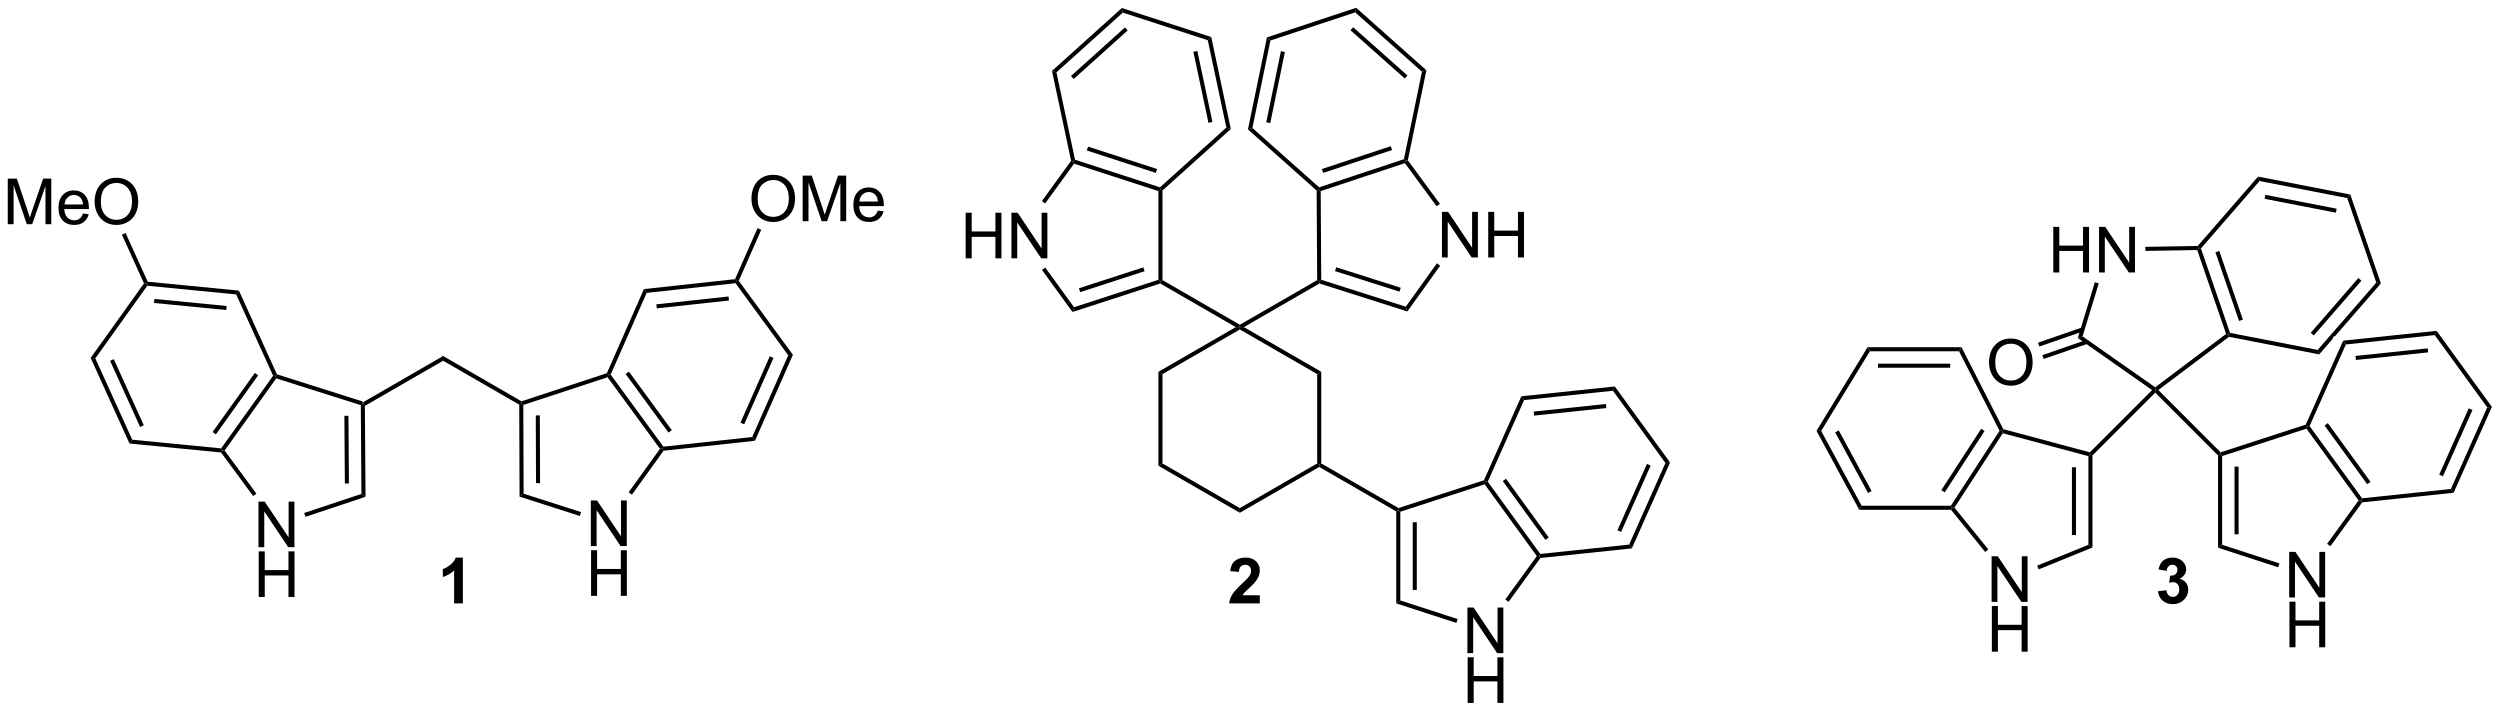 <?xml version="1.0" encoding="UTF-8"?>
<!DOCTYPE svg PUBLIC '-//W3C//DTD SVG 1.0//EN'
          'http://www.w3.org/TR/2001/REC-SVG-20010904/DTD/svg10.dtd'>
<svg stroke-dasharray="none" shape-rendering="auto" xmlns="http://www.w3.org/2000/svg" font-family="'Dialog'" text-rendering="auto" width="861" fill-opacity="1" color-interpolation="auto" color-rendering="auto" preserveAspectRatio="xMidYMid meet" font-size="12px" viewBox="0 0 861 245" fill="black" xmlns:xlink="http://www.w3.org/1999/xlink" stroke="black" image-rendering="auto" stroke-miterlimit="10" stroke-linecap="square" stroke-linejoin="miter" font-style="normal" stroke-width="1" height="245" stroke-dashoffset="0" font-weight="normal" stroke-opacity="1"
><!--Generated by the Batik Graphics2D SVG Generator--><defs id="genericDefs"
  /><g
  ><defs id="defs1"
    ><clipPath clipPathUnits="userSpaceOnUse" id="clipPath1"
      ><path d="M2.139 0.633 L324.957 0.633 L324.957 92.407 L2.139 92.407 L2.139 0.633 Z"
      /></clipPath
      ><clipPath clipPathUnits="userSpaceOnUse" id="clipPath2"
      ><path d="M112.62 191.742 L112.62 280.964 L426.461 280.964 L426.461 191.742 Z"
      /></clipPath
    ></defs
    ><g transform="scale(2.667,2.667) translate(-2.139,-0.633) matrix(1.029,0,0,1.029,-113.701,-196.593)"
    ><path d="M158.428 242.569 L158.171 242.422 L158.141 242.145 L168.138 236.373 L168.138 236.963 Z" stroke="none" clip-path="url(#clipPath2)"
    /></g
    ><g transform="matrix(2.743,0,0,2.743,-308.908,-525.935)"
    ><path d="M168.138 236.963 L168.138 236.373 L178.093 242.121 L178.064 242.399 L177.809 242.546 Z" stroke="none" clip-path="url(#clipPath2)"
    /></g
    ><g transform="matrix(2.743,0,0,2.743,-308.908,-525.935)"
    ><path d="M186.799 260.298 L186.799 254.572 L187.578 254.572 L190.585 259.067 L190.585 254.572 L191.312 254.572 L191.312 260.298 L190.533 260.298 L187.526 255.798 L187.526 260.298 L186.799 260.298 Z" stroke="none" clip-path="url(#clipPath2)"
    /></g
    ><g transform="matrix(2.743,0,0,2.743,-308.908,-525.935)"
    ><path d="M186.83 266.548 L186.83 260.822 L187.588 260.822 L187.588 263.173 L190.565 263.173 L190.565 260.822 L191.322 260.822 L191.322 266.548 L190.565 266.548 L190.565 263.848 L187.588 263.848 L187.588 266.548 L186.83 266.548 Z" stroke="none" clip-path="url(#clipPath2)"
    /></g
    ><g transform="matrix(2.743,0,0,2.743,-308.908,-525.935)"
    ><path d="M177.809 242.546 L178.064 242.399 L178.32 242.583 L178.361 253.721 L177.852 254.094 ZM179.886 243.897 L179.917 252.395 L180.427 252.394 L180.396 243.895 Z" stroke="none" clip-path="url(#clipPath2)"
    /></g
    ><g transform="matrix(2.743,0,0,2.743,-308.908,-525.935)"
    ><path d="M177.852 254.094 L178.361 253.721 L185.573 256.035 L185.417 256.521 Z" stroke="none" clip-path="url(#clipPath2)"
    /></g
    ><g transform="matrix(2.743,0,0,2.743,-308.908,-525.935)"
    ><path d="M191.958 253.846 L191.544 253.548 L195.48 248.089 L195.795 248.088 L195.935 248.329 Z" stroke="none" clip-path="url(#clipPath2)"
    /></g
    ><g transform="matrix(2.743,0,0,2.743,-308.908,-525.935)"
    ><path d="M195.914 247.818 L195.795 248.088 L195.48 248.089 L188.9 239.102 L188.996 238.802 L189.289 238.77 ZM196.966 245.748 L191.58 238.393 L191.168 238.694 L196.554 246.05 Z" stroke="none" clip-path="url(#clipPath2)"
    /></g
    ><g transform="matrix(2.743,0,0,2.743,-308.908,-525.935)"
    ><path d="M188.809 238.595 L188.996 238.802 L188.9 239.102 L178.32 242.583 L178.064 242.399 L178.093 242.121 Z" stroke="none" clip-path="url(#clipPath2)"
    /></g
    ><g transform="matrix(2.743,0,0,2.743,-308.908,-525.935)"
    ><path d="M145.07 260.441 L145.07 254.715 L145.848 254.715 L148.856 259.209 L148.856 254.715 L149.583 254.715 L149.583 260.441 L148.804 260.441 L145.796 255.941 L145.796 260.441 L145.07 260.441 Z" stroke="none" clip-path="url(#clipPath2)"
    /></g
    ><g transform="matrix(2.743,0,0,2.743,-308.908,-525.935)"
    ><path d="M145.101 266.691 L145.101 260.965 L145.859 260.965 L145.859 263.316 L148.835 263.316 L148.835 260.965 L149.593 260.965 L149.593 266.691 L148.835 266.691 L148.835 263.991 L145.859 263.991 L145.859 266.691 L145.101 266.691 Z" stroke="none" clip-path="url(#clipPath2)"
    /></g
    ><g transform="matrix(2.743,0,0,2.743,-308.908,-525.935)"
    ><path d="M158.141 242.145 L158.171 242.422 L157.918 242.609 L147.3 239.244 L147.201 238.945 L147.386 238.736 Z" stroke="none" clip-path="url(#clipPath2)"
    /></g
    ><g transform="matrix(2.743,0,0,2.743,-308.908,-525.935)"
    ><path d="M146.907 238.917 L147.201 238.945 L147.3 239.244 L140.819 248.303 L140.504 248.305 L140.382 248.036 ZM144.612 238.564 L139.307 245.978 L139.722 246.275 L145.027 238.861 Z" stroke="none" clip-path="url(#clipPath2)"
    /></g
    ><g transform="matrix(2.743,0,0,2.743,-308.908,-525.935)"
    ><path d="M140.366 248.548 L140.504 248.305 L140.819 248.303 L144.811 253.715 L144.401 254.018 Z" stroke="none" clip-path="url(#clipPath2)"
    /></g
    ><g transform="matrix(2.743,0,0,2.743,-308.908,-525.935)"
    ><path d="M150.97 256.625 L150.809 256.141 L157.998 253.747 L158.511 254.114 Z" stroke="none" clip-path="url(#clipPath2)"
    /></g
    ><g transform="matrix(2.743,0,0,2.743,-308.908,-525.935)"
    ><path d="M158.511 254.114 L157.998 253.747 L157.918 242.609 L158.171 242.422 L158.428 242.569 ZM156.427 252.439 L156.366 243.94 L155.856 243.944 L155.917 252.442 Z" stroke="none" clip-path="url(#clipPath2)"
    /></g
    ><g transform="matrix(2.743,0,0,2.743,-308.908,-525.935)"
    ><path d="M195.935 248.329 L195.795 248.088 L195.914 247.818 L207.062 246.605 L207.41 247.08 Z" stroke="none" clip-path="url(#clipPath2)"
    /></g
    ><g transform="matrix(2.743,0,0,2.743,-308.908,-525.935)"
    ><path d="M207.41 247.08 L207.062 246.605 L211.585 236.344 L212.171 236.28 ZM206.056 245.016 L209.734 236.674 L209.267 236.468 L205.589 244.81 Z" stroke="none" clip-path="url(#clipPath2)"
    /></g
    ><g transform="matrix(2.743,0,0,2.743,-308.908,-525.935)"
    ><path d="M212.171 236.28 L211.585 236.344 L204.961 227.296 L205.08 227.026 L205.372 226.994 Z" stroke="none" clip-path="url(#clipPath2)"
    /></g
    ><g transform="matrix(2.743,0,0,2.743,-308.908,-525.935)"
    ><path d="M204.905 226.788 L205.08 227.026 L204.961 227.296 L193.812 228.509 L193.464 228.034 ZM204.087 228.961 L195.024 229.948 L195.079 230.455 L204.142 229.469 Z" stroke="none" clip-path="url(#clipPath2)"
    /></g
    ><g transform="matrix(2.743,0,0,2.743,-308.908,-525.935)"
    ><path d="M193.464 228.034 L193.812 228.509 L189.289 238.77 L188.996 238.802 L188.809 238.595 Z" stroke="none" clip-path="url(#clipPath2)"
    /></g
    ><g transform="matrix(2.743,0,0,2.743,-308.908,-525.935)"
    ><path d="M147.386 238.736 L147.201 238.945 L146.907 238.917 L142.272 228.705 L142.615 228.226 Z" stroke="none" clip-path="url(#clipPath2)"
    /></g
    ><g transform="matrix(2.743,0,0,2.743,-308.908,-525.935)"
    ><path d="M142.615 228.226 L142.272 228.705 L131.111 227.614 L130.989 227.346 L131.161 227.106 ZM141.076 230.157 L132.003 229.27 L131.953 229.778 L141.027 230.665 Z" stroke="none" clip-path="url(#clipPath2)"
    /></g
    ><g transform="matrix(2.743,0,0,2.743,-308.908,-525.935)"
    ><path d="M130.696 227.317 L130.989 227.346 L131.111 227.614 L124.586 236.734 L123.999 236.677 Z" stroke="none" clip-path="url(#clipPath2)"
    /></g
    ><g transform="matrix(2.743,0,0,2.743,-308.908,-525.935)"
    ><path d="M123.999 236.677 L124.586 236.734 L129.221 246.945 L128.878 247.424 ZM126.441 237.043 L130.209 245.345 L130.674 245.134 L126.905 236.833 Z" stroke="none" clip-path="url(#clipPath2)"
    /></g
    ><g transform="matrix(2.743,0,0,2.743,-308.908,-525.935)"
    ><path d="M128.878 247.424 L129.221 246.945 L140.382 248.036 L140.504 248.305 L140.366 248.548 Z" stroke="none" clip-path="url(#clipPath2)"
    /></g
    ><g transform="matrix(2.743,0,0,2.743,-308.908,-525.935)"
    ><path d="M206.966 216.725 Q206.966 215.298 207.731 214.493 Q208.497 213.685 209.708 213.685 Q210.5 213.685 211.135 214.066 Q211.773 214.443 212.106 215.12 Q212.442 215.798 212.442 216.657 Q212.442 217.529 212.091 218.217 Q211.739 218.904 211.093 219.258 Q210.45 219.613 209.703 219.613 Q208.895 219.613 208.257 219.222 Q207.622 218.829 207.294 218.154 Q206.966 217.477 206.966 216.725 ZM207.747 216.735 Q207.747 217.771 208.302 218.368 Q208.859 218.962 209.7 218.962 Q210.554 218.962 211.106 218.36 Q211.661 217.758 211.661 216.654 Q211.661 215.954 211.424 215.433 Q211.187 214.912 210.731 214.626 Q210.278 214.337 209.711 214.337 Q208.906 214.337 208.325 214.891 Q207.747 215.443 207.747 216.735 ZM213.394 219.514 L213.394 213.787 L214.535 213.787 L215.892 217.842 Q216.079 218.407 216.165 218.688 Q216.261 218.376 216.47 217.771 L217.839 213.787 L218.86 213.787 L218.86 219.514 L218.129 219.514 L218.129 214.719 L216.464 219.514 L215.782 219.514 L214.126 214.639 L214.126 219.514 L213.394 219.514 ZM222.832 218.178 L223.558 218.266 Q223.386 218.904 222.92 219.256 Q222.457 219.607 221.735 219.607 Q220.824 219.607 220.29 219.048 Q219.759 218.485 219.759 217.475 Q219.759 216.428 220.298 215.85 Q220.837 215.271 221.696 215.271 Q222.527 215.271 223.053 215.839 Q223.582 216.404 223.582 217.43 Q223.582 217.493 223.579 217.618 L220.485 217.618 Q220.524 218.303 220.871 218.667 Q221.22 219.029 221.738 219.029 Q222.126 219.029 222.399 218.826 Q222.673 218.623 222.832 218.178 ZM220.524 217.04 L222.839 217.04 Q222.793 216.516 222.574 216.256 Q222.238 215.85 221.704 215.85 Q221.22 215.85 220.889 216.175 Q220.558 216.498 220.524 217.04 Z" stroke="none" clip-path="url(#clipPath2)"
    /></g
    ><g transform="matrix(2.743,0,0,2.743,-308.908,-525.935)"
    ><path d="M205.372 226.994 L205.08 227.026 L204.905 226.788 L207.728 220.385 L208.195 220.59 Z" stroke="none" clip-path="url(#clipPath2)"
    /></g
    ><g transform="matrix(2.743,0,0,2.743,-308.908,-525.935)"
    ><path d="M113.592 219.884 L113.592 214.158 L114.733 214.158 L116.089 218.212 Q116.277 218.778 116.363 219.059 Q116.459 218.746 116.667 218.142 L118.037 214.158 L119.058 214.158 L119.058 219.884 L118.326 219.884 L118.326 215.09 L116.662 219.884 L115.98 219.884 L114.324 215.009 L114.324 219.884 L113.592 219.884 ZM123.029 218.548 L123.756 218.637 Q123.584 219.275 123.118 219.626 Q122.654 219.978 121.933 219.978 Q121.022 219.978 120.488 219.418 Q119.956 218.856 119.956 217.845 Q119.956 216.798 120.496 216.22 Q121.035 215.642 121.894 215.642 Q122.725 215.642 123.251 216.21 Q123.779 216.775 123.779 217.801 Q123.779 217.863 123.777 217.988 L120.683 217.988 Q120.722 218.673 121.068 219.038 Q121.417 219.4 121.936 219.4 Q122.324 219.4 122.597 219.197 Q122.871 218.994 123.029 218.548 ZM120.722 217.41 L123.037 217.41 Q122.99 216.887 122.772 216.626 Q122.436 216.22 121.902 216.22 Q121.417 216.22 121.087 216.546 Q120.756 216.869 120.722 217.41 ZM124.499 217.095 Q124.499 215.668 125.265 214.863 Q126.031 214.056 127.242 214.056 Q128.033 214.056 128.669 214.436 Q129.307 214.814 129.64 215.491 Q129.976 216.168 129.976 217.028 Q129.976 217.9 129.624 218.587 Q129.273 219.275 128.627 219.629 Q127.984 219.983 127.236 219.983 Q126.429 219.983 125.791 219.593 Q125.156 219.199 124.828 218.525 Q124.499 217.848 124.499 217.095 ZM125.281 217.106 Q125.281 218.142 125.835 218.738 Q126.393 219.332 127.234 219.332 Q128.088 219.332 128.64 218.731 Q129.195 218.129 129.195 217.025 Q129.195 216.324 128.958 215.804 Q128.721 215.283 128.265 214.996 Q127.812 214.707 127.244 214.707 Q126.439 214.707 125.859 215.262 Q125.281 215.814 125.281 217.106 Z" stroke="none" clip-path="url(#clipPath2)"
    /></g
    ><g transform="matrix(2.743,0,0,2.743,-308.908,-525.935)"
    ><path d="M131.161 227.106 L130.989 227.346 L130.696 227.317 L127.918 221.197 L128.383 220.987 Z" stroke="none" clip-path="url(#clipPath2)"
    /></g
    ><g transform="matrix(2.743,0,0,2.743,-308.908,-525.935)"
    ><path d="M170.733 267.494 L169.636 267.494 L169.636 263.356 Q169.035 263.918 168.217 264.189 L168.217 263.192 Q168.647 263.051 169.149 262.661 Q169.655 262.267 169.842 261.744 L170.733 261.744 L170.733 267.494 Z" stroke="none" clip-path="url(#clipPath2)"
    /></g
    ><g transform="matrix(2.743,0,0,2.743,-308.908,-525.935)"
    ><path d="M258.063 238.415 L258.574 238.71 L258.574 249.924 L258.063 250.218 Z" stroke="none" clip-path="url(#clipPath2)"
    /></g
    ><g transform="matrix(2.743,0,0,2.743,-308.908,-525.935)"
    ><path d="M258.063 250.218 L258.574 249.924 L268.285 255.531 L268.285 256.12 Z" stroke="none" clip-path="url(#clipPath2)"
    /></g
    ><g transform="matrix(2.743,0,0,2.743,-308.908,-525.935)"
    ><path d="M268.285 256.12 L268.285 255.531 L277.997 249.924 L278.252 250.071 L278.252 250.366 Z" stroke="none" clip-path="url(#clipPath2)"
    /></g
    ><g transform="matrix(2.743,0,0,2.743,-308.908,-525.935)"
    ><path d="M278.507 249.924 L278.252 250.071 L277.997 249.924 L277.997 238.71 L278.507 238.415 Z" stroke="none" clip-path="url(#clipPath2)"
    /></g
    ><g transform="matrix(2.743,0,0,2.743,-308.908,-525.935)"
    ><path d="M278.507 238.415 L277.997 238.71 L268.285 233.103 L268.285 232.808 L268.795 232.808 Z" stroke="none" clip-path="url(#clipPath2)"
    /></g
    ><g transform="matrix(2.743,0,0,2.743,-308.908,-525.935)"
    ><path d="M267.775 232.808 L268.285 232.808 L268.285 233.103 L258.574 238.71 L258.063 238.415 Z" stroke="none" clip-path="url(#clipPath2)"
    /></g
    ><g transform="matrix(2.743,0,0,2.743,-308.908,-525.935)"
    ><path d="M268.285 232.513 L268.285 232.808 L267.775 232.808 L258.289 227.332 L258.318 227.054 L258.574 226.906 Z" stroke="none" clip-path="url(#clipPath2)"
    /></g
    ><g transform="matrix(2.743,0,0,2.743,-308.908,-525.935)"
    ><path d="M268.795 232.808 L268.285 232.808 L268.285 232.513 L277.996 226.907 L278.252 227.054 L278.282 227.331 Z" stroke="none" clip-path="url(#clipPath2)"
    /></g
    ><g transform="matrix(2.743,0,0,2.743,-308.908,-525.935)"
    ><path d="M293.661 224.067 L293.661 218.341 L294.44 218.341 L297.448 222.836 L297.448 218.341 L298.174 218.341 L298.174 224.067 L297.396 224.067 L294.388 219.567 L294.388 224.067 L293.661 224.067 ZM299.47 224.067 L299.47 218.341 L300.228 218.341 L300.228 220.692 L303.204 220.692 L303.204 218.341 L303.962 218.341 L303.962 224.067 L303.204 224.067 L303.204 221.367 L300.228 221.367 L300.228 224.067 L299.47 224.067 Z" stroke="none" clip-path="url(#clipPath2)"
    /></g
    ><g transform="matrix(2.743,0,0,2.743,-308.908,-525.935)"
    ><path d="M278.282 227.331 L278.252 227.054 L278.506 226.867 L289.119 230.245 L289.318 230.843 ZM280.237 225.779 L288.335 228.357 L288.49 227.87 L280.392 225.293 Z" stroke="none" clip-path="url(#clipPath2)"
    /></g
    ><g transform="matrix(2.743,0,0,2.743,-308.908,-525.935)"
    ><path d="M289.318 230.843 L289.119 230.245 L293.028 224.796 L293.442 225.094 Z" stroke="none" clip-path="url(#clipPath2)"
    /></g
    ><g transform="matrix(2.743,0,0,2.743,-308.908,-525.935)"
    ><path d="M293.407 217.338 L292.996 217.64 L289.01 212.223 L289.106 211.923 L289.379 211.863 Z" stroke="none" clip-path="url(#clipPath2)"
    /></g
    ><g transform="matrix(2.743,0,0,2.743,-308.908,-525.935)"
    ><path d="M288.886 211.727 L289.106 211.923 L289.01 212.223 L278.439 215.729 L278.182 215.545 L278.242 215.257 ZM287.238 210.091 L278.585 212.96 L278.746 213.445 L287.399 210.575 Z" stroke="none" clip-path="url(#clipPath2)"
    /></g
    ><g transform="matrix(2.743,0,0,2.743,-308.908,-525.935)"
    ><path d="M277.928 215.66 L278.182 215.545 L278.439 215.729 L278.506 226.867 L278.252 227.054 L277.996 226.907 Z" stroke="none" clip-path="url(#clipPath2)"
    /></g
    ><g transform="matrix(2.743,0,0,2.743,-308.908,-525.935)"
    ><path d="M233.862 224.174 L233.862 218.448 L234.62 218.448 L234.62 220.799 L237.597 220.799 L237.597 218.448 L238.354 218.448 L238.354 224.174 L237.597 224.174 L237.597 221.474 L234.62 221.474 L234.62 224.174 L233.862 224.174 ZM239.608 224.174 L239.608 218.448 L240.387 218.448 L243.395 222.943 L243.395 218.448 L244.121 218.448 L244.121 224.174 L243.343 224.174 L240.335 219.674 L240.335 224.174 L239.608 224.174 Z" stroke="none" clip-path="url(#clipPath2)"
    /></g
    ><g transform="matrix(2.743,0,0,2.743,-308.908,-525.935)"
    ><path d="M258.574 226.906 L258.318 227.054 L258.063 226.868 L258.063 215.731 L258.318 215.545 L258.574 215.659 Z" stroke="none" clip-path="url(#clipPath2)"
    /></g
    ><g transform="matrix(2.743,0,0,2.743,-308.908,-525.935)"
    ><path d="M258.257 215.257 L258.318 215.545 L258.063 215.731 L247.47 212.289 L247.373 211.989 L247.592 211.792 ZM257.9 212.963 L249.229 210.145 L249.072 210.631 L257.742 213.448 Z" stroke="none" clip-path="url(#clipPath2)"
    /></g
    ><g transform="matrix(2.743,0,0,2.743,-308.908,-525.935)"
    ><path d="M247.1 211.931 L247.373 211.989 L247.47 212.289 L243.839 217.286 L243.427 216.986 Z" stroke="none" clip-path="url(#clipPath2)"
    /></g
    ><g transform="matrix(2.743,0,0,2.743,-308.908,-525.935)"
    ><path d="M243.438 225.628 L243.851 225.328 L247.47 230.31 L247.275 230.91 Z" stroke="none" clip-path="url(#clipPath2)"
    /></g
    ><g transform="matrix(2.743,0,0,2.743,-308.908,-525.935)"
    ><path d="M247.275 230.91 L247.47 230.31 L258.063 226.868 L258.318 227.054 L258.289 227.332 ZM248.243 228.417 L256.326 225.791 L256.168 225.306 L248.085 227.932 Z" stroke="none" clip-path="url(#clipPath2)"
    /></g
    ><g transform="matrix(2.743,0,0,2.743,-308.908,-525.935)"
    ><path d="M289.379 211.863 L289.106 211.923 L288.886 211.727 L291.151 200.744 L291.71 200.559 Z" stroke="none" clip-path="url(#clipPath2)"
    /></g
    ><g transform="matrix(2.743,0,0,2.743,-308.908,-525.935)"
    ><path d="M291.71 200.559 L291.151 200.744 L282.772 193.291 L282.891 192.714 ZM289.33 201.214 L282.518 195.155 L282.179 195.536 L288.991 201.595 Z" stroke="none" clip-path="url(#clipPath2)"
    /></g
    ><g transform="matrix(2.743,0,0,2.743,-308.908,-525.935)"
    ><path d="M282.891 192.714 L282.772 193.291 L272.128 196.821 L271.688 196.429 Z" stroke="none" clip-path="url(#clipPath2)"
    /></g
    ><g transform="matrix(2.743,0,0,2.743,-308.908,-525.935)"
    ><path d="M273.445 198.163 L271.604 207.092 L272.104 207.195 L273.945 198.266 L273.445 198.163 ZM271.688 196.429 L269.304 207.989 L269.863 207.804 L272.128 196.821 L271.688 196.429 Z" stroke="none" clip-path="url(#clipPath2)"
    /></g
    ><g transform="matrix(2.743,0,0,2.743,-308.908,-525.935)"
    ><path d="M269.863 207.804 L269.304 207.989 L277.928 215.66 L278.182 215.545 L278.242 215.257 L269.863 207.804 Z" stroke="none" clip-path="url(#clipPath2)"
    /></g
    ><g transform="matrix(2.743,0,0,2.743,-308.908,-525.935)"
    ><path d="M258.574 215.659 L258.318 215.545 L258.257 215.257 L266.591 207.753 L267.151 207.935 Z" stroke="none" clip-path="url(#clipPath2)"
    /></g
    ><g transform="matrix(2.743,0,0,2.743,-308.908,-525.935)"
    ><path d="M267.151 207.935 L266.591 207.753 L264.259 196.784 L264.697 196.39 ZM264.846 207.052 L262.95 198.135 L262.451 198.241 L264.346 207.158 Z" stroke="none" clip-path="url(#clipPath2)"
    /></g
    ><g transform="matrix(2.743,0,0,2.743,-308.908,-525.935)"
    ><path d="M264.697 196.39 L264.259 196.784 L253.594 193.319 L253.471 192.743 Z" stroke="none" clip-path="url(#clipPath2)"
    /></g
    ><g transform="matrix(2.743,0,0,2.743,-308.908,-525.935)"
    ><path d="M253.471 192.743 L253.594 193.319 L245.26 200.823 L244.7 200.641 ZM253.859 195.181 L247.084 201.281 L247.426 201.66 L254.201 195.56 Z" stroke="none" clip-path="url(#clipPath2)"
    /></g
    ><g transform="matrix(2.743,0,0,2.743,-308.908,-525.935)"
    ><path d="M244.7 200.641 L245.26 200.823 L247.592 211.792 L247.373 211.989 L247.1 211.931 Z" stroke="none" clip-path="url(#clipPath2)"
    /></g
    ><g transform="matrix(2.743,0,0,2.743,-308.908,-525.935)"
    ><path d="M278.252 250.366 L278.252 250.071 L278.507 249.924 L288.207 255.524 L288.178 255.802 L287.923 255.949 Z" stroke="none" clip-path="url(#clipPath2)"
    /></g
    ><g transform="matrix(2.743,0,0,2.743,-308.908,-525.935)"
    ><path d="M296.858 273.742 L296.858 268.015 L297.636 268.015 L300.644 272.51 L300.644 268.015 L301.37 268.015 L301.37 273.742 L300.592 273.742 L297.584 269.242 L297.584 273.742 L296.858 273.742 Z" stroke="none" clip-path="url(#clipPath2)"
    /></g
    ><g transform="matrix(2.743,0,0,2.743,-308.908,-525.935)"
    ><path d="M296.889 279.992 L296.889 274.265 L297.647 274.265 L297.647 276.617 L300.623 276.617 L300.623 274.265 L301.381 274.265 L301.381 279.992 L300.623 279.992 L300.623 277.291 L297.647 277.291 L297.647 279.992 L296.889 279.992 Z" stroke="none" clip-path="url(#clipPath2)"
    /></g
    ><g transform="matrix(2.743,0,0,2.743,-308.908,-525.935)"
    ><path d="M287.923 255.949 L288.178 255.802 L288.433 255.987 L288.433 267.125 L287.923 267.496 ZM289.994 257.307 L289.994 265.805 L290.504 265.805 L290.504 257.307 Z" stroke="none" clip-path="url(#clipPath2)"
    /></g
    ><g transform="matrix(2.743,0,0,2.743,-308.908,-525.935)"
    ><path d="M287.923 267.496 L288.433 267.125 L295.632 269.464 L295.475 269.95 Z" stroke="none" clip-path="url(#clipPath2)"
    /></g
    ><g transform="matrix(2.743,0,0,2.743,-308.908,-525.935)"
    ><path d="M302.028 267.302 L301.615 267.002 L305.572 261.556 L305.888 261.556 L306.027 261.798 Z" stroke="none" clip-path="url(#clipPath2)"
    /></g
    ><g transform="matrix(2.743,0,0,2.743,-308.908,-525.935)"
    ><path d="M306.007 261.287 L305.888 261.556 L305.572 261.556 L299.026 252.545 L299.123 252.245 L299.416 252.215 ZM307.067 259.221 L301.708 251.845 L301.296 252.145 L306.654 259.521 Z" stroke="none" clip-path="url(#clipPath2)"
    /></g
    ><g transform="matrix(2.743,0,0,2.743,-308.908,-525.935)"
    ><path d="M298.936 252.038 L299.123 252.245 L299.026 252.545 L288.433 255.987 L288.178 255.802 L288.207 255.524 Z" stroke="none" clip-path="url(#clipPath2)"
    /></g
    ><g transform="matrix(2.743,0,0,2.743,-308.908,-525.935)"
    ><path d="M306.027 261.798 L305.888 261.556 L306.007 261.287 L317.16 260.115 L317.507 260.591 Z" stroke="none" clip-path="url(#clipPath2)"
    /></g
    ><g transform="matrix(2.743,0,0,2.743,-308.908,-525.935)"
    ><path d="M317.507 260.591 L317.16 260.115 L321.721 249.87 L322.307 249.809 ZM316.16 258.522 L319.868 250.193 L319.402 249.986 L315.694 258.314 Z" stroke="none" clip-path="url(#clipPath2)"
    /></g
    ><g transform="matrix(2.743,0,0,2.743,-308.908,-525.935)"
    ><path d="M322.307 249.809 L321.721 249.87 L315.13 240.798 L315.37 240.26 Z" stroke="none" clip-path="url(#clipPath2)"
    /></g
    ><g transform="matrix(2.743,0,0,2.743,-308.908,-525.935)"
    ><path d="M315.37 240.26 L315.13 240.798 L303.977 241.97 L303.631 241.493 ZM314.25 242.46 L305.183 243.413 L305.237 243.921 L314.303 242.968 Z" stroke="none" clip-path="url(#clipPath2)"
    /></g
    ><g transform="matrix(2.743,0,0,2.743,-308.908,-525.935)"
    ><path d="M303.631 241.493 L303.977 241.97 L299.416 252.215 L299.123 252.245 L298.936 252.038 Z" stroke="none" clip-path="url(#clipPath2)"
    /></g
    ><g transform="matrix(2.743,0,0,2.743,-308.908,-525.935)"
    ><path d="M270.793 266.473 L270.793 267.494 L266.946 267.494 Q267.009 266.916 267.321 266.398 Q267.634 265.879 268.556 265.025 Q269.298 264.332 269.465 264.088 Q269.691 263.747 269.691 263.416 Q269.691 263.049 269.493 262.851 Q269.298 262.653 268.949 262.653 Q268.605 262.653 268.402 262.861 Q268.199 263.067 268.168 263.549 L267.074 263.439 Q267.173 262.533 267.689 262.14 Q268.204 261.744 268.978 261.744 Q269.824 261.744 270.308 262.202 Q270.793 262.658 270.793 263.338 Q270.793 263.723 270.655 264.075 Q270.517 264.424 270.215 264.806 Q270.017 265.059 269.496 265.536 Q268.978 266.012 268.837 266.168 Q268.699 266.325 268.613 266.473 L270.793 266.473 Z" stroke="none" clip-path="url(#clipPath2)"
    /></g
    ><g transform="matrix(2.743,0,0,2.743,-308.908,-525.935)"
    ><path d="M375.339 248.922 L375.084 248.816 L375.007 248.531 L382.826 240.713 L383.221 240.678 L383.221 241.039 Z" stroke="none" clip-path="url(#clipPath2)"
    /></g
    ><g transform="matrix(2.743,0,0,2.743,-308.908,-525.935)"
    ><path d="M383.221 241.039 L383.221 240.678 L383.61 240.705 L391.429 248.525 L391.359 248.816 L391.104 248.922 Z" stroke="none" clip-path="url(#clipPath2)"
    /></g
    ><g transform="matrix(2.743,0,0,2.743,-308.908,-525.935)"
    ><path d="M400.039 266.756 L400.039 261.029 L400.818 261.029 L403.825 265.524 L403.825 261.029 L404.552 261.029 L404.552 266.756 L403.773 266.756 L400.766 262.256 L400.766 266.756 L400.039 266.756 Z" stroke="none" clip-path="url(#clipPath2)"
    /></g
    ><g transform="matrix(2.743,0,0,2.743,-308.908,-525.935)"
    ><path d="M400.07 273.006 L400.07 267.279 L400.828 267.279 L400.828 269.631 L403.805 269.631 L403.805 267.279 L404.562 267.279 L404.562 273.006 L403.805 273.006 L403.805 270.305 L400.828 270.305 L400.828 273.006 L400.07 273.006 Z" stroke="none" clip-path="url(#clipPath2)"
    /></g
    ><g transform="matrix(2.743,0,0,2.743,-308.908,-525.935)"
    ><path d="M391.104 248.922 L391.359 248.816 L391.615 249.001 L391.615 260.139 L391.104 260.51 ZM393.176 250.321 L393.176 258.82 L393.686 258.82 L393.686 250.321 Z" stroke="none" clip-path="url(#clipPath2)"
    /></g
    ><g transform="matrix(2.743,0,0,2.743,-308.908,-525.935)"
    ><path d="M391.104 260.51 L391.615 260.139 L398.814 262.479 L398.656 262.964 Z" stroke="none" clip-path="url(#clipPath2)"
    /></g
    ><g transform="matrix(2.743,0,0,2.743,-308.908,-525.935)"
    ><path d="M405.21 260.317 L404.797 260.017 L408.754 254.57 L409.069 254.57 L409.209 254.812 Z" stroke="none" clip-path="url(#clipPath2)"
    /></g
    ><g transform="matrix(2.743,0,0,2.743,-308.908,-525.935)"
    ><path d="M409.189 254.301 L409.069 254.57 L408.754 254.57 L402.207 245.56 L402.305 245.26 L402.598 245.229 ZM410.249 252.235 L404.89 244.86 L404.477 245.16 L409.836 252.535 Z" stroke="none" clip-path="url(#clipPath2)"
    /></g
    ><g transform="matrix(2.743,0,0,2.743,-308.908,-525.935)"
    ><path d="M402.118 245.052 L402.305 245.26 L402.207 245.56 L391.615 249.001 L391.359 248.816 L391.429 248.525 Z" stroke="none" clip-path="url(#clipPath2)"
    /></g
    ><g transform="matrix(2.743,0,0,2.743,-308.908,-525.935)"
    ><path d="M362.676 267.308 L362.676 261.582 L363.455 261.582 L366.463 266.076 L366.463 261.582 L367.189 261.582 L367.189 267.308 L366.411 267.308 L363.403 262.808 L363.403 267.308 L362.676 267.308 Z" stroke="none" clip-path="url(#clipPath2)"
    /></g
    ><g transform="matrix(2.743,0,0,2.743,-308.908,-525.935)"
    ><path d="M362.707 273.558 L362.707 267.832 L363.465 267.832 L363.465 270.183 L366.442 270.183 L366.442 267.832 L367.2 267.832 L367.2 273.558 L366.442 273.558 L366.442 270.858 L363.465 270.858 L363.465 273.558 L362.707 273.558 Z" stroke="none" clip-path="url(#clipPath2)"
    /></g
    ><g transform="matrix(2.743,0,0,2.743,-308.908,-525.935)"
    ><path d="M375.007 248.531 L375.084 248.816 L374.829 249.012 L364.08 246.132 L363.967 245.837 L364.143 245.62 Z" stroke="none" clip-path="url(#clipPath2)"
    /></g
    ><g transform="matrix(2.743,0,0,2.743,-308.908,-525.935)"
    ><path d="M363.673 245.822 L363.967 245.837 L364.08 246.132 L358.014 255.473 L357.699 255.489 L357.561 255.234 ZM361.364 245.573 L356.36 253.279 L356.788 253.557 L361.792 245.851 Z" stroke="none" clip-path="url(#clipPath2)"
    /></g
    ><g transform="matrix(2.743,0,0,2.743,-308.908,-525.935)"
    ><path d="M357.577 255.744 L357.699 255.489 L358.014 255.473 L362.263 260.72 L361.867 261.041 Z" stroke="none" clip-path="url(#clipPath2)"
    /></g
    ><g transform="matrix(2.743,0,0,2.743,-308.908,-525.935)"
    ><path d="M368.592 263.224 L368.399 262.752 L374.829 260.137 L375.339 260.481 Z" stroke="none" clip-path="url(#clipPath2)"
    /></g
    ><g transform="matrix(2.743,0,0,2.743,-308.908,-525.935)"
    ><path d="M375.339 260.481 L374.829 260.137 L374.829 249.012 L375.084 248.816 L375.339 248.922 ZM373.27 258.917 L373.27 250.403 L372.76 250.403 L372.76 258.917 Z" stroke="none" clip-path="url(#clipPath2)"
    /></g
    ><g transform="matrix(2.743,0,0,2.743,-308.908,-525.935)"
    ><path d="M370.417 225.945 L370.417 220.218 L371.175 220.218 L371.175 222.57 L374.151 222.57 L374.151 220.218 L374.909 220.218 L374.909 225.945 L374.151 225.945 L374.151 223.244 L371.175 223.244 L371.175 225.945 L370.417 225.945 ZM376.163 225.945 L376.163 220.218 L376.942 220.218 L379.949 224.713 L379.949 220.218 L380.676 220.218 L380.676 225.945 L379.897 225.945 L376.889 221.445 L376.889 225.945 L376.163 225.945 Z" stroke="none" clip-path="url(#clipPath2)"
    /></g
    ><g transform="matrix(2.743,0,0,2.743,-308.908,-525.935)"
    ><path d="M383.61 240.705 L383.221 240.678 L383.216 240.363 L392.113 233.662 L392.414 233.754 L392.477 234.026 Z" stroke="none" clip-path="url(#clipPath2)"
    /></g
    ><g transform="matrix(2.743,0,0,2.743,-308.908,-525.935)"
    ><path d="M392.608 233.532 L392.414 233.754 L392.113 233.662 L388.489 223.13 L388.67 222.872 L388.959 222.928 ZM394.225 231.866 L391.259 223.246 L390.777 223.412 L393.743 232.032 Z" stroke="none" clip-path="url(#clipPath2)"
    /></g
    ><g transform="matrix(2.743,0,0,2.743,-308.908,-525.935)"
    ><path d="M388.552 222.619 L388.67 222.872 L388.489 223.13 L381.987 223.242 L381.978 222.732 Z" stroke="none" clip-path="url(#clipPath2)"
    /></g
    ><g transform="matrix(2.743,0,0,2.743,-308.908,-525.935)"
    ><path d="M375.64 227.174 L376.128 227.323 L374.094 233.972 L373.498 234.178 Z" stroke="none" clip-path="url(#clipPath2)"
    /></g
    ><g transform="matrix(2.743,0,0,2.743,-308.908,-525.935)"
    ><path d="M373.498 234.178 L374.094 233.972 L383.216 240.363 L383.221 240.678 L382.826 240.713 Z" stroke="none" clip-path="url(#clipPath2)"
    /></g
    ><g transform="matrix(2.743,0,0,2.743,-308.908,-525.935)"
    ><path d="M392.608 233.532 L392.414 233.754 L392.477 234.026 L403.807 236.231 L403.615 235.674 L392.608 233.532 Z" stroke="none" clip-path="url(#clipPath2)"
    /></g
    ><g transform="matrix(2.743,0,0,2.743,-308.908,-525.935)"
    ><path d="M408.723 226.644 L402.74 233.523 L403.125 233.858 L409.108 226.979 L408.723 226.644 ZM410.974 227.212 L403.615 235.674 L403.807 236.231 L405.469 234.321 L405.621 233.977 L405.782 233.96 L405.782 233.96 L411.553 227.325 L410.974 227.212 Z" stroke="none" clip-path="url(#clipPath2)"
    /></g
    ><g transform="matrix(2.743,0,0,2.743,-308.908,-525.935)"
    ><path d="M411.553 227.325 L410.974 227.212 L407.326 216.608 L407.712 216.164 Z" stroke="none" clip-path="url(#clipPath2)"
    /></g
    ><g transform="matrix(2.743,0,0,2.743,-308.908,-525.935)"
    ><path d="M407.712 216.164 L407.326 216.608 L396.318 214.466 L396.126 213.909 ZM405.998 217.941 L397.049 216.199 L396.952 216.7 L405.901 218.441 Z" stroke="none" clip-path="url(#clipPath2)"
    /></g
    ><g transform="matrix(2.743,0,0,2.743,-308.908,-525.935)"
    ><path d="M396.126 213.909 L396.318 214.466 L388.959 222.928 L388.67 222.872 L388.552 222.619 Z" stroke="none" clip-path="url(#clipPath2)"
    /></g
    ><g transform="matrix(2.743,0,0,2.743,-308.908,-525.935)"
    ><path d="M409.209 254.812 L409.069 254.57 L409.189 254.301 L420.342 253.129 L420.688 253.606 Z" stroke="none" clip-path="url(#clipPath2)"
    /></g
    ><g transform="matrix(2.743,0,0,2.743,-308.908,-525.935)"
    ><path d="M420.688 253.606 L420.342 253.129 L424.903 242.885 L425.489 242.823 ZM419.342 251.536 L423.05 243.208 L422.584 243 L418.876 251.328 Z" stroke="none" clip-path="url(#clipPath2)"
    /></g
    ><g transform="matrix(2.743,0,0,2.743,-308.908,-525.935)"
    ><path d="M425.489 242.823 L424.903 242.885 L418.312 233.812 L418.551 233.274 Z" stroke="none" clip-path="url(#clipPath2)"
    /></g
    ><g transform="matrix(2.743,0,0,2.743,-308.908,-525.935)"
    ><path d="M418.551 233.274 L418.312 233.812 L407.159 234.984 L406.813 234.508 ZM417.432 235.475 L408.365 236.427 L408.418 236.935 L417.485 235.982 Z" stroke="none" clip-path="url(#clipPath2)"
    /></g
    ><g transform="matrix(2.743,0,0,2.743,-308.908,-525.935)"
    ><path d="M406.813 234.508 L407.159 234.984 L402.598 245.229 L402.305 245.26 L402.118 245.052 Z" stroke="none" clip-path="url(#clipPath2)"
    /></g
    ><g transform="matrix(2.743,0,0,2.743,-308.908,-525.935)"
    ><path d="M364.143 245.62 L363.967 245.837 L363.673 245.822 L358.586 235.838 L358.899 235.328 Z" stroke="none" clip-path="url(#clipPath2)"
    /></g
    ><g transform="matrix(2.743,0,0,2.743,-308.908,-525.935)"
    ><path d="M358.899 235.328 L358.586 235.838 L347.392 235.838 L347.106 235.328 ZM357.475 237.397 L348.409 237.397 L348.409 237.907 L357.475 237.907 Z" stroke="none" clip-path="url(#clipPath2)"
    /></g
    ><g transform="matrix(2.743,0,0,2.743,-308.908,-525.935)"
    ><path d="M347.106 235.328 L347.392 235.838 L341.276 245.845 L340.687 245.83 Z" stroke="none" clip-path="url(#clipPath2)"
    /></g
    ><g transform="matrix(2.743,0,0,2.743,-308.908,-525.935)"
    ><path d="M340.687 245.83 L341.276 245.845 L346.358 255.234 L346.054 255.744 ZM343.036 246.019 L347.159 253.635 L347.608 253.392 L343.485 245.776 Z" stroke="none" clip-path="url(#clipPath2)"
    /></g
    ><g transform="matrix(2.743,0,0,2.743,-308.908,-525.935)"
    ><path d="M346.054 255.744 L346.358 255.234 L357.561 255.234 L357.699 255.489 L357.577 255.744 Z" stroke="none" clip-path="url(#clipPath2)"
    /></g
    ><g transform="matrix(2.743,0,0,2.743,-308.908,-525.935)"
    ><path d="M362.352 237.279 Q362.352 235.852 363.118 235.048 Q363.884 234.24 365.094 234.24 Q365.886 234.24 366.522 234.621 Q367.159 234.998 367.493 235.675 Q367.829 236.352 367.829 237.212 Q367.829 238.084 367.477 238.772 Q367.126 239.459 366.48 239.813 Q365.837 240.167 365.089 240.167 Q364.282 240.167 363.644 239.777 Q363.009 239.384 362.68 238.709 Q362.352 238.032 362.352 237.279 ZM363.134 237.29 Q363.134 238.326 363.688 238.923 Q364.245 239.516 365.087 239.516 Q365.941 239.516 366.493 238.915 Q367.048 238.313 367.048 237.209 Q367.048 236.509 366.81 235.988 Q366.574 235.467 366.118 235.18 Q365.665 234.891 365.097 234.891 Q364.292 234.891 363.712 235.446 Q363.134 235.998 363.134 237.29 Z" stroke="none" clip-path="url(#clipPath2)"
    /></g
    ><g transform="matrix(2.743,0,0,2.743,-308.908,-525.935)"
    ><path d="M374.013 232.852 L368.499 234.764 L368.666 235.246 L374.18 233.334 ZM374.55 234.421 L369.042 236.331 L369.209 236.813 L374.717 234.903 Z" stroke="none" clip-path="url(#clipPath2)"
    /></g
    ><g transform="matrix(2.743,0,0,2.743,-308.908,-525.935)"
    ><path d="M383.555 265.973 L384.618 265.846 Q384.667 266.252 384.889 266.468 Q385.113 266.681 385.43 266.681 Q385.769 266.681 386.001 266.424 Q386.235 266.166 386.235 265.728 Q386.235 265.314 386.011 265.072 Q385.79 264.83 385.469 264.83 Q385.259 264.83 384.964 264.911 L385.087 264.017 Q385.532 264.028 385.766 263.825 Q386.001 263.619 386.001 263.278 Q386.001 262.989 385.829 262.817 Q385.657 262.645 385.371 262.645 Q385.089 262.645 384.889 262.84 Q384.691 263.036 384.649 263.411 L383.636 263.239 Q383.743 262.721 383.954 262.411 Q384.167 262.098 384.548 261.921 Q384.93 261.744 385.402 261.744 Q386.212 261.744 386.699 262.26 Q387.102 262.681 387.102 263.213 Q387.102 263.965 386.277 264.416 Q386.769 264.52 387.063 264.887 Q387.36 265.254 387.36 265.775 Q387.36 266.528 386.808 267.062 Q386.259 267.593 385.438 267.593 Q384.66 267.593 384.147 267.145 Q383.636 266.697 383.555 265.973 Z" stroke="none" clip-path="url(#clipPath2)"
    /></g
  ></g
></svg
>
